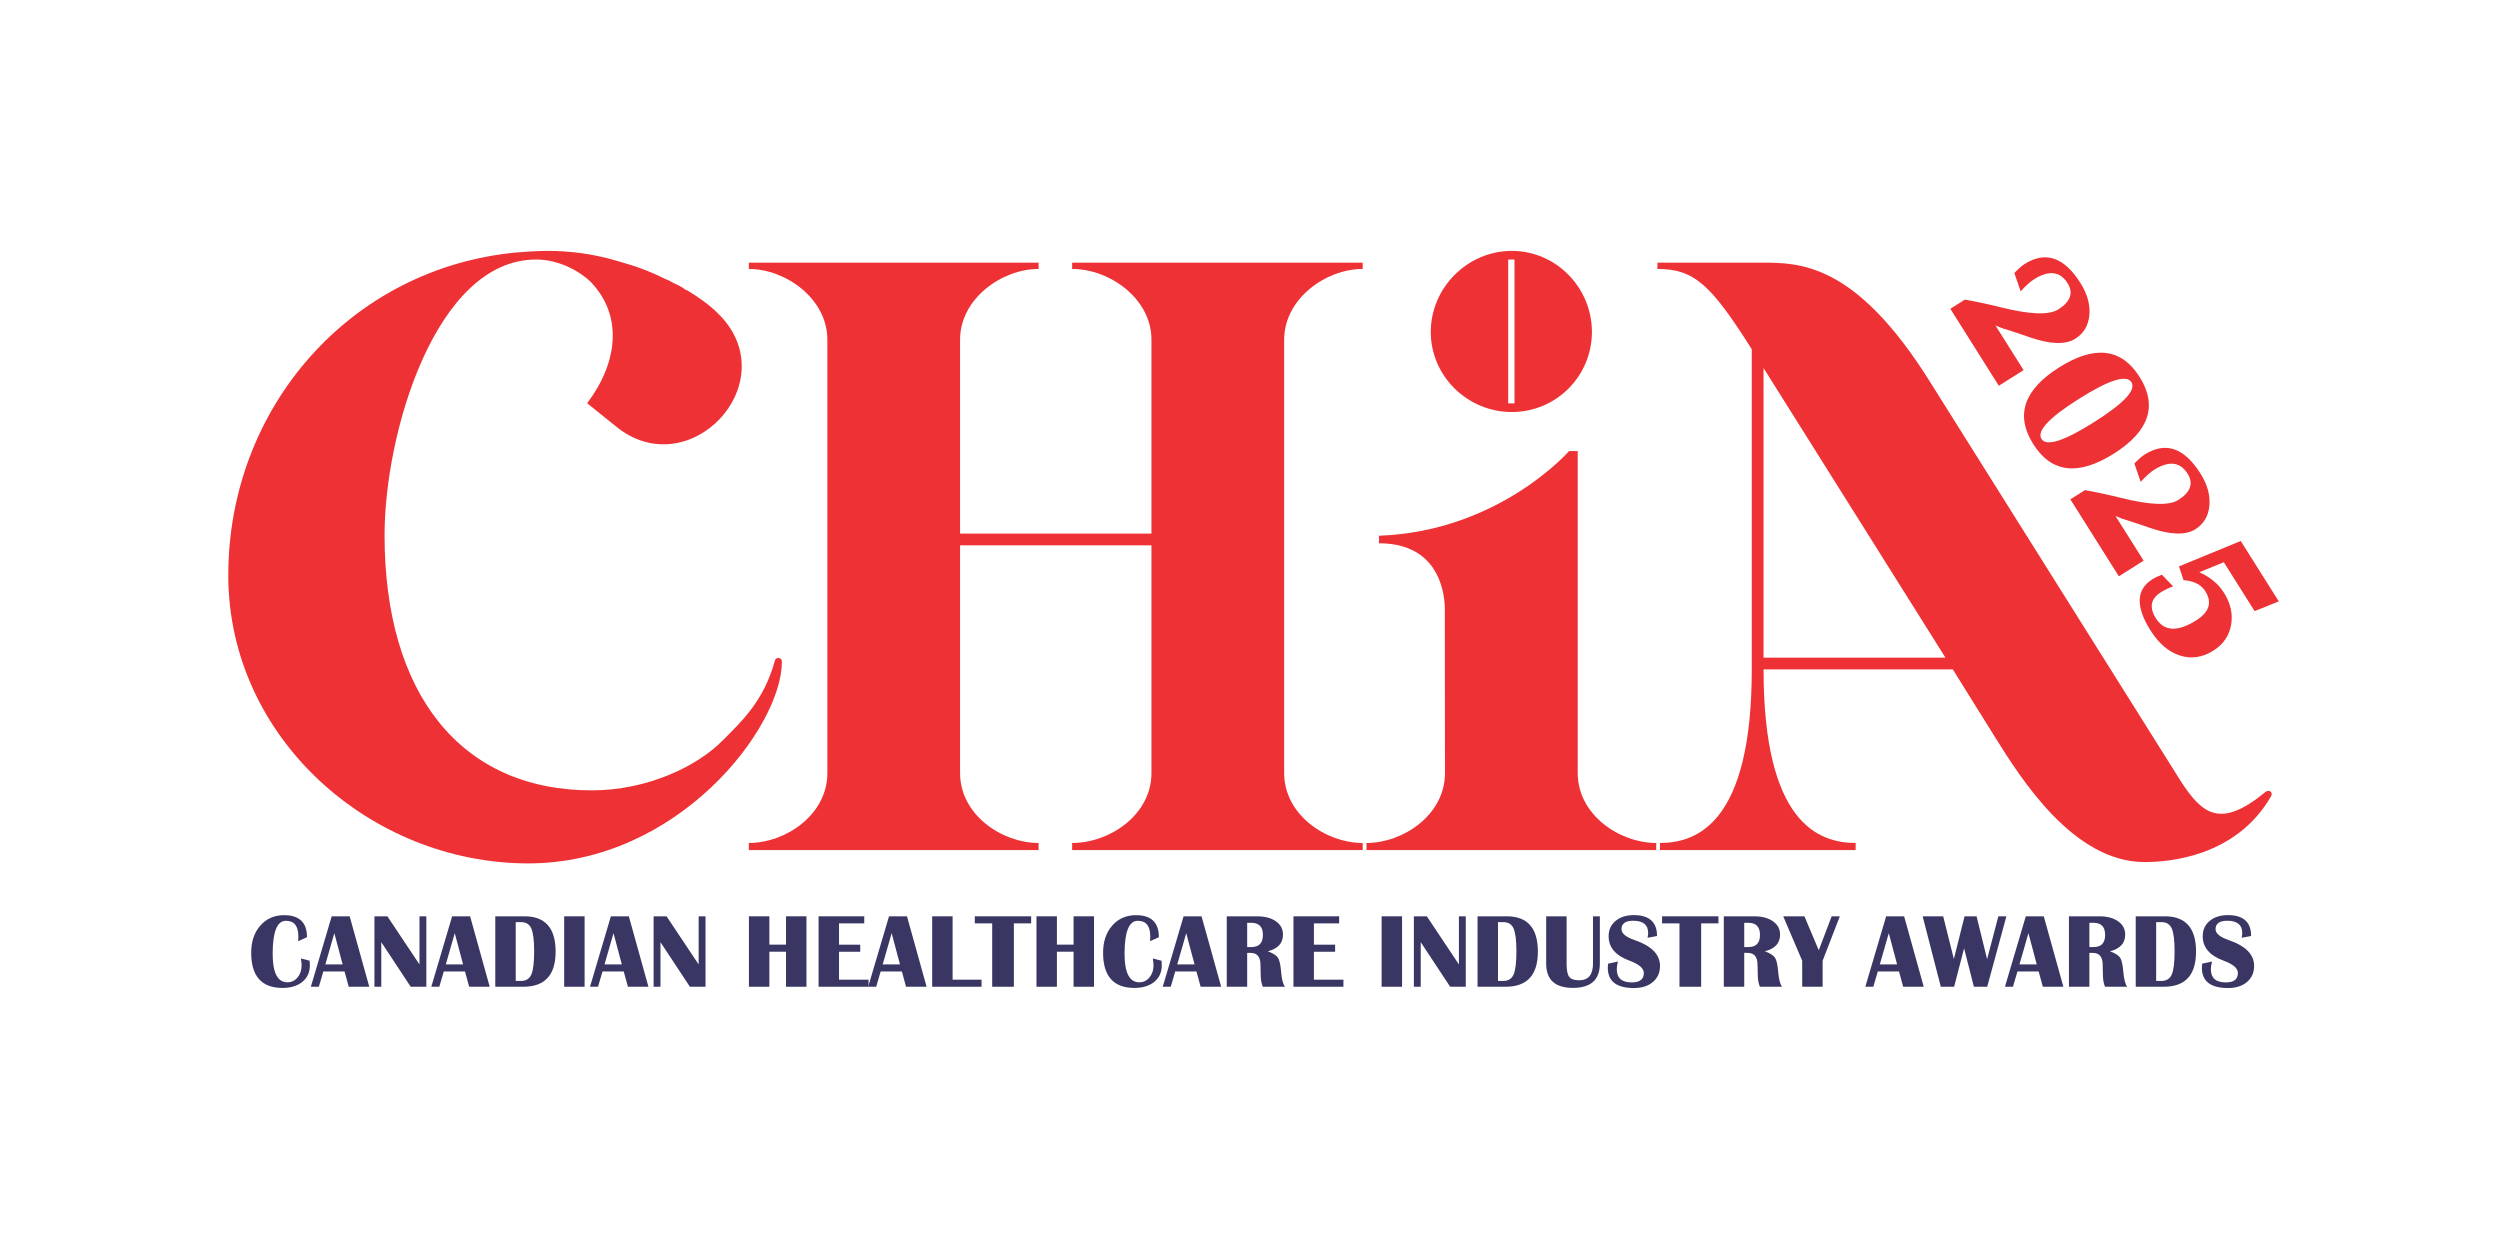 <svg xmlns="http://www.w3.org/2000/svg" width="400" height="200" viewBox="0 0 400 200" fill="none"><g clip-path="url(#clip0_320_44)"><path fill-rule="evenodd" clip-rule="evenodd" d="M312.455 107.109C314.726 110.757 316.992 114.409 319.272 118.051C323.32 124.517 331.718 137.93 343.136 137.93C347.139 137.93 357.805 137.04 363.367 127.409C363.744 126.756 363.047 126.242 362.451 126.734C355.203 132.711 352.316 130.198 348.925 124.986L308.852 61.173C296.925 42.028 287.935 42.027 281.912 42.027H265.187L265.187 43.029C271.12 43.029 273.8 45.633 280.283 55.872V107.109C280.283 131.572 271.602 134.875 265.588 134.875V136.006H296.904V134.875C290.89 134.875 282.168 131.572 282.168 107.109H312.455ZM311.269 105.222H282.168V58.886L311.269 105.222Z" fill="#ED3134"></path><path fill-rule="evenodd" clip-rule="evenodd" d="M228.925 53.109C228.925 60.195 234.805 65.924 241.891 65.924C248.977 65.924 254.706 60.195 254.706 53.109C254.706 46.023 248.977 40.143 241.891 40.143C234.805 40.143 228.925 46.023 228.925 53.109ZM241.314 64.542H242.317V41.525H241.314V64.542Z" fill="#ED3134"></path><path d="M231.169 96.915C230.866 92.072 228.356 86.927 220.638 86.927V85.716C239.864 85.025 251.054 72.172 251.054 72.172H252.435V123.694C252.435 130.353 259.091 134.876 264.996 134.876V136.007H218.635V134.876C224.54 134.876 231.199 130.353 231.199 123.694L231.169 96.915Z" fill="#ED3134"></path><path d="M218.03 43.032C212.125 43.032 205.466 47.807 205.466 54.34V123.694C205.466 130.353 212.125 134.876 218.03 134.876V136.007H171.543V134.876C177.574 134.876 184.232 130.353 184.232 123.694V87.258H153.612V123.694C153.612 130.353 160.271 134.876 166.177 134.876V136.007H119.815V134.876C125.72 134.876 132.379 130.353 132.379 123.694V54.34C132.379 47.807 125.72 43.032 119.815 43.032V42.027H166.177V43.032C160.271 43.032 153.612 47.807 153.612 54.34V85.374H184.232V54.34C184.232 47.807 177.574 43.032 171.543 43.032V42.027H218.03V43.032Z" fill="#ED3134"></path><path d="M123.973 105.727C124.099 105.099 125.104 105.099 125.104 105.853C125.104 116.407 108.519 138.143 84.522 138.143C59.268 138.143 36.527 118.04 36.527 92.032C36.527 65.271 56.001 42.907 82.637 40.394C84.27 40.268 86.029 40.143 87.663 40.143C91.306 40.143 95.076 40.645 98.845 41.776C99.222 41.902 99.724 42.027 100.101 42.153C102.363 42.781 104.499 43.66 106.509 44.666C106.886 44.791 107.388 45.043 107.765 45.294C108.394 45.545 109.147 45.922 109.776 46.425C109.901 46.425 109.901 46.425 109.901 46.425C111.786 47.555 113.545 48.812 114.927 50.194C114.927 50.319 115.052 50.319 115.178 50.445C125.732 61.376 110.152 77.835 98.468 68.16L93.945 64.517C98.97 57.858 99.599 50.445 94.573 45.168C94.447 45.043 94.447 45.043 94.322 44.917C92.06 42.907 88.919 41.525 85.778 41.525C69.696 41.525 61.529 69.291 61.529 85.625C61.529 110.878 73.591 126.458 94.699 126.458C103.619 126.458 111.66 122.563 115.681 118.417C118.696 115.402 122.214 112.135 123.973 105.727Z" fill="#ED3134"></path></g><path d="M48.151 153.355L49.546 153.718C49.568 154.004 49.579 154.252 49.579 154.461C49.579 155.557 49.183 156.432 48.39 157.087C47.597 157.742 46.535 158.069 45.203 158.069C41.862 158.069 40.191 156.19 40.191 152.43C40.191 150.646 40.678 149.202 41.652 148.095C42.627 146.983 43.895 146.427 45.459 146.427C47.897 146.427 49.117 147.6 49.117 149.945L47.713 150.589C47.73 150.258 47.738 150.002 47.738 149.821C47.738 148.158 47.072 147.327 45.74 147.327C44.33 147.327 43.626 149.091 43.626 152.62C43.626 155.653 44.413 157.169 45.987 157.169C46.637 157.169 47.176 156.911 47.606 156.393C48.041 155.876 48.258 155.229 48.258 154.453C48.258 154.205 48.222 153.839 48.151 153.355Z" fill="#393663"></path><path d="M55.945 146.609L59.083 157.88H55.797L55.128 155.436H51.734L51.016 157.88H49.736L53.072 146.609H55.945ZM52.056 154.304H54.822L53.493 149.309L52.056 154.304Z" fill="#393663"></path><path d="M68.215 146.609V157.88H65.713L61.007 150.746V157.88H59.908V146.609H61.981L67.117 154.313V146.609H68.215Z" fill="#393663"></path><path d="M75.217 146.609L78.355 157.88H75.068L74.399 155.436H71.006L70.287 157.88H69.008L72.343 146.609H75.217ZM71.328 154.304H74.094L72.764 149.309L71.328 154.304Z" fill="#393663"></path><path d="M79.246 157.88V146.609H83.92C87.239 146.609 88.899 148.491 88.899 152.257C88.899 156.005 87.178 157.88 83.738 157.88H79.246ZM82.516 156.947H83.375C84.162 156.947 84.707 156.608 85.01 155.931C85.312 155.248 85.464 154.018 85.464 152.24C85.464 150.462 85.312 149.235 85.01 148.557C84.712 147.88 84.167 147.542 83.375 147.542H82.516V156.947Z" fill="#393663"></path><path d="M93.537 146.609V157.88H90.267V146.609H93.537Z" fill="#393663"></path><path d="M100.613 146.609L103.751 157.88H100.465L99.796 155.436H96.402L95.684 157.88H94.404L97.74 146.609H100.613ZM96.724 154.304H99.49L98.161 149.309L96.724 154.304Z" fill="#393663"></path><path d="M112.883 146.609V157.88H110.381L105.675 150.746V157.88H104.577V146.609H106.649L111.785 154.313V146.609H112.883Z" fill="#393663"></path><path d="M123.097 152.273V157.88H119.827V146.609H123.097V151.142H125.764V146.609H129.034V157.88H125.764V152.273H123.097Z" fill="#393663"></path><path d="M138.281 146.609V147.74H134.244V151.15H137.637V152.281H134.244V156.748H138.967V157.88H130.974V146.609H138.281Z" fill="#393663"></path><path d="M145.118 146.609L148.256 157.88H144.969L144.301 155.436H140.907L140.189 157.88H138.909L142.245 146.609H145.118ZM141.229 154.304H143.995L142.666 149.309L141.229 154.304Z" fill="#393663"></path><path d="M152.417 146.609V156.748H157.049V157.88H149.148V146.609H152.417Z" fill="#393663"></path><path d="M164.985 146.609V147.74H162.219V157.88H158.751V147.74H155.968V146.609H164.985Z" fill="#393663"></path><path d="M169.105 152.273V157.88H165.835V146.609H169.105V151.142H171.772V146.609H175.042V157.88H171.772V152.273H169.105Z" fill="#393663"></path><path d="M184.455 153.355L185.85 153.718C185.872 154.004 185.883 154.252 185.883 154.461C185.883 155.557 185.487 156.432 184.694 157.087C183.902 157.742 182.839 158.069 181.507 158.069C178.166 158.069 176.495 156.19 176.495 152.43C176.495 150.646 176.982 149.202 177.957 148.095C178.931 146.983 180.2 146.427 181.763 146.427C184.202 146.427 185.421 147.6 185.421 149.945L184.017 150.589C184.034 150.258 184.042 150.002 184.042 149.821C184.042 148.158 183.376 147.327 182.044 147.327C180.635 147.327 179.93 149.091 179.93 152.62C179.93 155.653 180.717 157.169 182.292 157.169C182.941 157.169 183.481 156.911 183.91 156.393C184.345 155.876 184.562 155.229 184.562 154.453C184.562 154.205 184.526 153.839 184.455 153.355Z" fill="#393663"></path><path d="M192.249 146.609L195.387 157.88H192.101L191.432 155.436H188.038L187.32 157.88H186.04L189.376 146.609H192.249ZM188.36 154.304H191.126L189.797 149.309L188.36 154.304Z" fill="#393663"></path><path d="M196.279 157.88V146.609H201.126C202.386 146.609 203.394 146.876 204.148 147.41C204.902 147.938 205.279 148.648 205.279 149.54C205.279 150.905 204.47 151.794 202.851 152.207C203.683 152.515 204.219 152.854 204.461 153.223C204.709 153.591 204.877 154.307 204.965 155.369C205.07 156.636 205.282 157.472 205.601 157.88H202.05C201.825 157.357 201.712 156.704 201.712 155.923L201.695 155.254L201.679 154.412C201.679 153.113 201.156 152.463 200.11 152.463H199.549V157.88H196.279ZM199.549 151.53H200.209C201.448 151.53 202.067 150.883 202.067 149.59C202.067 148.296 201.448 147.649 200.209 147.649H199.549V151.53Z" fill="#393663"></path><path d="M214.262 146.609V147.74H210.225V151.15H213.618V152.281H210.225V156.748H214.948V157.88H206.955V146.609H214.262Z" fill="#393663"></path><path d="M224.328 146.609V157.88H221.058V146.609H224.328Z" fill="#393663"></path><path d="M234.525 146.609V157.88H232.023L227.317 150.746V157.88H226.218V146.609H228.291L233.427 154.313V146.609H234.525Z" fill="#393663"></path><path d="M236.408 157.88V146.609H241.081C244.4 146.609 246.06 148.491 246.06 152.257C246.06 156.005 244.34 157.88 240.899 157.88H236.408ZM239.677 156.947H240.536C241.323 156.947 241.868 156.608 242.171 155.931C242.474 155.248 242.625 154.018 242.625 152.24C242.625 150.462 242.474 149.235 242.171 148.557C241.874 147.88 241.329 147.542 240.536 147.542H239.677V156.947Z" fill="#393663"></path><path d="M255.976 146.609V154.172C255.976 156.765 254.543 158.061 251.675 158.061C248.818 158.061 247.389 156.765 247.389 154.172V146.609H250.659V154.271C250.659 155.262 250.799 155.939 251.08 156.303C251.366 156.666 251.892 156.847 252.657 156.847C254.138 156.847 254.878 155.956 254.878 154.172V146.609H255.976Z" fill="#393663"></path><path d="M265.125 149.763L263.606 150.044C263.672 149.741 263.705 149.488 263.705 149.284C263.705 147.974 262.91 147.319 261.319 147.319C260.064 147.319 259.436 147.77 259.436 148.673C259.436 149.35 260.138 149.931 261.542 150.415C264.25 151.346 265.604 152.722 265.604 154.544C265.604 155.612 265.224 156.47 264.465 157.12C263.705 157.764 262.695 158.086 261.434 158.086C258.643 158.086 257.248 157.004 257.248 154.841C257.248 154.665 257.262 154.447 257.289 154.189L258.866 153.842C258.745 154.321 258.685 154.736 258.685 155.089C258.685 156.487 259.486 157.186 261.087 157.186C262.37 157.186 263.011 156.682 263.011 155.675C263.011 154.926 262.243 154.269 260.708 153.702C258.489 152.887 257.38 151.585 257.38 149.796C257.38 148.783 257.749 147.968 258.487 147.352C259.23 146.73 260.204 146.419 261.41 146.419C263.887 146.419 265.125 147.534 265.125 149.763Z" fill="#393663"></path><path d="M274.951 146.609V147.74H272.185V157.88H268.717V147.74H265.934V146.609H274.951Z" fill="#393663"></path><path d="M275.81 157.88V146.609H280.656C281.917 146.609 282.924 146.876 283.678 147.41C284.433 147.938 284.81 148.648 284.81 149.54C284.81 150.905 284.001 151.794 282.382 152.207C283.213 152.515 283.75 152.854 283.992 153.223C284.24 153.591 284.408 154.307 284.496 155.369C284.6 156.636 284.812 157.472 285.132 157.88H281.581C281.356 157.357 281.243 156.704 281.243 155.923L281.226 155.254L281.21 154.412C281.21 153.113 280.687 152.463 279.641 152.463H279.079V157.88H275.81ZM279.079 151.53H279.74C280.978 151.53 281.598 150.883 281.598 149.59C281.598 148.296 280.978 147.649 279.74 147.649H279.079V151.53Z" fill="#393663"></path><path d="M294.371 146.609L291.622 153.718V157.88H288.352V153.718L285.313 146.609H288.707L291.002 152.042L293.067 146.609H294.371Z" fill="#393663"></path><path d="M304.659 146.609L307.797 157.88H304.51L303.842 155.436H300.448L299.73 157.88H298.45L301.786 146.609H304.659ZM300.77 154.304H303.536L302.207 149.309L300.77 154.304Z" fill="#393663"></path><path d="M321.024 146.609L317.953 157.88H315.822L314.254 151.728L312.66 157.88H310.53L307.623 146.609H310.909L312.619 153.446L314.328 146.609H316.252L317.936 153.47L319.736 146.609H321.024Z" fill="#393663"></path><path d="M327.002 146.609L330.14 157.88H326.854L326.185 155.436H322.791L322.073 157.88H320.793L324.129 146.609H327.002ZM323.113 154.304H325.879L324.55 149.309L323.113 154.304Z" fill="#393663"></path><path d="M331.032 157.88V146.609H335.878C337.139 146.609 338.146 146.876 338.9 147.41C339.655 147.938 340.032 148.648 340.032 149.54C340.032 150.905 339.223 151.794 337.604 152.207C338.435 152.515 338.972 152.854 339.214 153.223C339.462 153.591 339.63 154.307 339.718 155.369C339.823 156.636 340.034 157.472 340.354 157.88H336.803C336.578 157.357 336.465 156.704 336.465 155.923L336.448 155.254L336.432 154.412C336.432 153.113 335.909 152.463 334.863 152.463H334.301V157.88H331.032ZM334.301 151.53H334.962C336.2 151.53 336.82 150.883 336.82 149.59C336.82 148.296 336.2 147.649 334.962 147.649H334.301V151.53Z" fill="#393663"></path><path d="M341.716 157.88V146.609H346.39C349.709 146.609 351.368 148.491 351.368 152.257C351.368 156.005 349.648 157.88 346.208 157.88H341.716ZM344.986 156.947H345.845C346.632 156.947 347.177 156.608 347.479 155.931C347.782 155.248 347.934 154.018 347.934 152.24C347.934 150.462 347.782 149.235 347.479 148.557C347.182 147.88 346.637 147.542 345.845 147.542H344.986V156.947Z" fill="#393663"></path><path d="M360.179 149.763L358.659 150.044C358.725 149.741 358.758 149.488 358.758 149.284C358.758 147.974 357.963 147.319 356.372 147.319C355.117 147.319 354.49 147.77 354.49 148.673C354.49 149.35 355.191 149.931 356.595 150.415C359.303 151.346 360.658 152.722 360.658 154.544C360.658 155.612 360.278 156.47 359.518 157.12C358.758 157.764 357.748 158.086 356.488 158.086C353.697 158.086 352.302 157.004 352.302 154.841C352.302 154.665 352.315 154.447 352.343 154.189L353.92 153.842C353.799 154.321 353.738 154.736 353.738 155.089C353.738 156.487 354.539 157.186 356.141 157.186C357.424 157.186 358.065 156.682 358.065 155.675C358.065 154.926 357.297 154.269 355.761 153.702C353.543 152.887 352.434 151.585 352.434 149.796C352.434 148.783 352.802 147.968 353.54 147.352C354.283 146.73 355.257 146.419 356.463 146.419C358.94 146.419 360.179 147.534 360.179 149.763Z" fill="#393663"></path><path d="M364.607 96.222L360.74 97.78L355.81 89.954L351.889 91.562C353.617 92.321 354.929 93.41 355.823 94.829C356.905 96.547 357.287 98.271 356.97 100.003C356.658 101.742 355.716 103.108 354.143 104.098C352.386 105.205 350.595 105.466 348.773 104.879C346.964 104.296 345.396 102.952 344.07 100.847C341.673 97.041 341.78 94.316 344.393 92.67C344.772 92.431 345.275 92.193 345.902 91.955L347.698 93.814C346.951 94.094 346.303 94.406 345.755 94.751C344.11 95.788 343.838 97.181 344.941 98.93C346.261 101.027 348.41 101.138 351.385 99.263C353.489 97.938 353.98 96.384 352.858 94.602C352.187 93.537 351.026 92.946 349.374 92.826L348.63 90.626L358.519 86.558L364.607 96.222Z" fill="#ED3134"></path><path d="M342.982 89.706L339.015 92.206L331.258 79.893L333.592 78.422C335.34 78.729 337.254 79.139 339.335 79.653C343.977 80.818 347.04 80.932 348.523 79.998C350.499 78.753 350.994 77.349 350.009 75.784C348.81 73.882 347.017 73.682 344.63 75.186C344.066 75.541 343.358 76.178 342.507 77.098L341.504 74.165C342.14 73.494 342.687 73.013 343.147 72.724C346.493 70.616 349.469 71.63 352.075 75.766C353.178 77.516 353.653 79.227 353.501 80.9C353.35 82.572 352.601 83.832 351.254 84.681C349.714 85.651 347.333 85.591 344.112 84.5L341.958 83.763L339.523 82.982C339.368 82.933 339.02 82.791 338.479 82.558L342.982 89.706Z" fill="#ED3134"></path><path d="M342.349 60.327C345.25 64.931 343.862 69.022 338.185 72.598C332.508 76.174 328.22 75.66 325.319 71.056C322.414 66.444 323.799 62.349 329.476 58.773C335.152 55.197 339.443 55.715 342.349 60.327ZM341.031 61.158C340.238 59.9 337.443 60.782 332.645 63.805C327.848 66.827 325.845 68.967 326.637 70.225C327.425 71.475 330.217 70.589 335.015 67.566C339.813 64.544 341.818 62.408 341.031 61.158Z" fill="#ED3134"></path><path d="M323.777 59.221L319.81 61.72L312.053 49.407L314.387 47.937C316.135 48.244 318.049 48.654 320.13 49.168C324.772 50.332 327.835 50.447 329.318 49.512C331.294 48.268 331.789 46.863 330.803 45.299C329.605 43.396 327.812 43.196 325.425 44.7C324.861 45.056 324.153 45.693 323.301 46.612L322.298 43.679C322.934 43.008 323.482 42.528 323.942 42.238C327.288 40.13 330.264 41.145 332.87 45.281C333.973 47.031 334.448 48.742 334.296 50.414C334.145 52.087 333.396 53.347 332.049 54.195C330.509 55.166 328.128 55.105 324.907 54.015L322.752 53.277L320.318 52.496C320.163 52.447 319.815 52.306 319.274 52.073L323.777 59.221Z" fill="#ED3134"></path><defs><clipPath id="clip0_320_44"><rect width="326.947" height="98" fill="white" transform="translate(36.527 40.143)"></rect></clipPath></defs></svg>